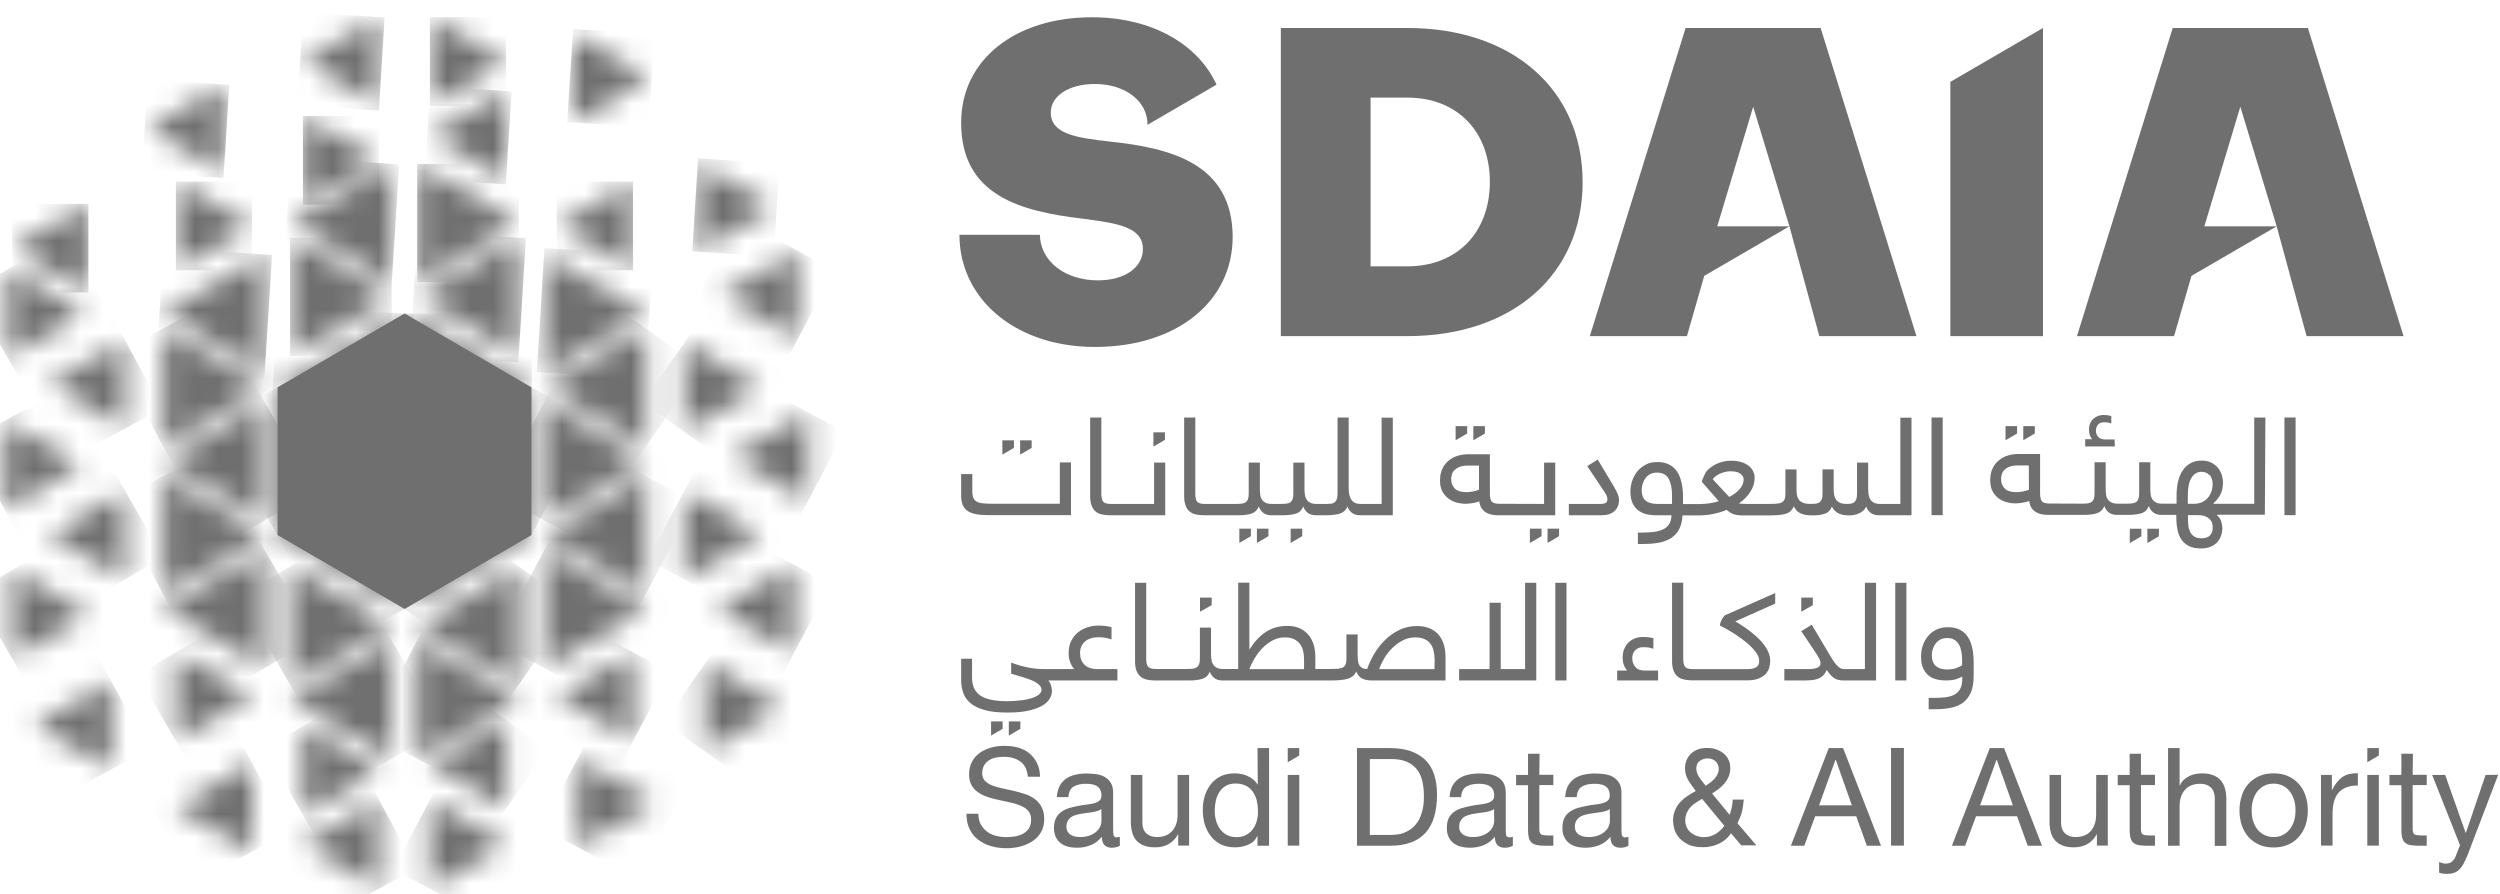 <svg width="109" height="39" viewBox="0 0 109 39" fill="none" xmlns="http://www.w3.org/2000/svg">
<path d="M17.64 13.668L12.102 16.888V23.329L17.64 26.55L23.172 23.329V16.888L17.64 13.668Z" fill="#6f6f6f"/>
<mask id="mask0_11_3417" style="mask-type:luminance" maskUnits="userSpaceOnUse" x="31" y="10" width="4" height="5">
<path d="M34.773 10.932V14.797L31.449 12.867L34.773 10.932Z" fill="white"/>
</mask>
<g mask="url(#mask0_11_3417)">
<path d="M32.182 9.549L36.364 11.784L34.042 16.186L29.859 13.944L32.182 9.549Z" fill="#6f6f6f"/>
</g>
<mask id="mask1_11_3417" style="mask-type:luminance" maskUnits="userSpaceOnUse" x="31" y="24" width="4" height="5">
<path d="M34.609 24.62V28.486L31.285 26.55L34.609 24.62Z" fill="white"/>
</mask>
<g mask="url(#mask1_11_3417)">
<path d="M32.018 23.232L36.2 25.474L33.878 29.869L29.695 27.634L32.018 23.232Z" fill="#6f6f6f"/>
</g>
<mask id="mask2_11_3417" style="mask-type:luminance" maskUnits="userSpaceOnUse" x="29" y="21" width="5" height="5">
<path d="M33.15 23.33L29.832 25.266V21.4L33.15 23.33Z" fill="white"/>
</mask>
<g mask="url(#mask2_11_3417)">
<path d="M30.565 20.012L34.747 22.253L32.419 26.648L28.242 24.413L30.565 20.012Z" fill="#6f6f6f"/>
</g>
<mask id="mask3_11_3417" style="mask-type:luminance" maskUnits="userSpaceOnUse" x="31" y="17" width="5" height="5">
<path d="M35.226 17.977V21.843L31.902 19.907L35.226 17.977Z" fill="white"/>
</mask>
<g mask="url(#mask3_11_3417)">
<path d="M32.641 16.59L36.818 18.831L34.495 23.232L30.312 20.991L32.641 16.59Z" fill="#6f6f6f"/>
</g>
<mask id="mask4_11_3417" style="mask-type:luminance" maskUnits="userSpaceOnUse" x="24" y="28" width="4" height="5">
<path d="M27.6 28.44V32.306L24.281 30.376L27.6 28.44Z" fill="white"/>
</mask>
<g mask="url(#mask4_11_3417)">
<path d="M25.018 27.052L29.195 29.293L26.872 33.694L22.695 31.453L25.018 27.052Z" fill="#6f6f6f"/>
</g>
<mask id="mask5_11_3417" style="mask-type:luminance" maskUnits="userSpaceOnUse" x="23" y="20" width="6" height="6">
<path d="M28.153 25.903L23.719 23.328L28.153 20.753V25.903Z" fill="white"/>
</mask>
<g mask="url(#mask5_11_3417)">
<path d="M24.701 18.904L30.279 21.889L27.178 27.759L21.605 24.769L24.701 18.904Z" fill="#6f6f6f"/>
</g>
<mask id="mask6_11_3417" style="mask-type:luminance" maskUnits="userSpaceOnUse" x="23" y="23" width="6" height="7">
<path d="M28.167 26.552L23.738 29.127V23.977L28.167 26.552Z" fill="white"/>
</mask>
<g mask="url(#mask6_11_3417)">
<path d="M24.709 22.127L30.287 25.111L27.186 30.982L21.613 27.992L24.709 22.127Z" fill="#6f6f6f"/>
</g>
<mask id="mask7_11_3417" style="mask-type:luminance" maskUnits="userSpaceOnUse" x="23" y="17" width="6" height="6">
<path d="M28.153 20.114L23.719 22.684V17.533L28.153 20.114Z" fill="white"/>
</mask>
<g mask="url(#mask7_11_3417)">
<path d="M24.701 15.685L30.279 18.669L27.178 24.534L21.605 21.549L24.701 15.685Z" fill="#6f6f6f"/>
</g>
<mask id="mask8_11_3417" style="mask-type:luminance" maskUnits="userSpaceOnUse" x="25" y="33" width="4" height="4">
<path d="M28.508 35.003L25.184 36.939V33.073L28.508 35.003Z" fill="white"/>
</mask>
<g mask="url(#mask8_11_3417)">
<path d="M25.917 31.685L30.099 33.926L27.776 38.321L23.594 36.086L25.917 31.685Z" fill="#6f6f6f"/>
</g>
<mask id="mask9_11_3417" style="mask-type:luminance" maskUnits="userSpaceOnUse" x="17" y="16" width="7" height="8">
<path d="M23.177 23.331L17.645 20.116L23.177 16.89V23.331Z" fill="white"/>
</mask>
<g mask="url(#mask9_11_3417)">
<path d="M18.862 14.579L25.83 18.312L21.957 25.646L14.988 21.913L18.862 14.579Z" fill="#6f6f6f"/>
</g>
<mask id="mask10_11_3417" style="mask-type:luminance" maskUnits="userSpaceOnUse" x="18" y="27" width="5" height="7">
<path d="M22.616 30.504L18.188 33.079V27.929L22.616 30.504Z" fill="white"/>
</mask>
<g mask="url(#mask10_11_3417)">
<path d="M19.162 26.079L24.74 29.063L21.639 34.928L16.066 31.944L19.162 26.079Z" fill="#6f6f6f"/>
</g>
<mask id="mask11_11_3417" style="mask-type:luminance" maskUnits="userSpaceOnUse" x="18" y="34" width="5" height="5">
<path d="M18.742 38.748L22.066 36.812L18.742 34.882V38.748Z" fill="white"/>
</mask>
<g mask="url(#mask11_11_3417)">
<path d="M19.475 33.493L23.657 35.734L21.335 40.136L17.152 37.895L19.475 33.493Z" fill="#6f6f6f"/>
</g>
<mask id="mask12_11_3417" style="mask-type:luminance" maskUnits="userSpaceOnUse" x="30" y="28" width="5" height="5">
<path d="M34.078 30.84L30.754 32.77V28.904L34.078 30.84Z" fill="white"/>
</mask>
<g mask="url(#mask12_11_3417)">
<path d="M31.858 27.332L35.885 30.189L32.973 34.349L28.945 31.491L31.858 27.332Z" fill="#6f6f6f"/>
</g>
<mask id="mask13_11_3417" style="mask-type:luminance" maskUnits="userSpaceOnUse" x="29" y="14" width="5" height="5">
<path d="M33.15 16.887L29.832 18.823V14.957L33.15 16.887Z" fill="white"/>
</mask>
<g mask="url(#mask13_11_3417)">
<path d="M30.93 13.384L34.958 16.241L32.051 20.395L28.023 17.538L30.93 13.384Z" fill="#6f6f6f"/>
</g>
<mask id="mask14_11_3417" style="mask-type:luminance" maskUnits="userSpaceOnUse" x="23" y="14" width="6" height="6">
<path d="M28.153 14.313V19.47L23.719 16.889L28.153 14.313Z" fill="white"/>
</mask>
<g mask="url(#mask14_11_3417)">
<path d="M25.19 12.217L30.562 16.025L26.683 21.567L21.316 17.759L25.19 12.217Z" fill="#6f6f6f"/>
</g>
<mask id="mask15_11_3417" style="mask-type:luminance" maskUnits="userSpaceOnUse" x="18" y="31" width="5" height="5">
<path d="M22.066 31.382V35.248L18.742 33.312L22.066 31.382Z" fill="white"/>
</mask>
<g mask="url(#mask15_11_3417)">
<path d="M19.846 29.81L23.874 32.667L20.967 36.821L16.934 33.963L19.846 29.81Z" fill="#6f6f6f"/>
</g>
<mask id="mask16_11_3417" style="mask-type:luminance" maskUnits="userSpaceOnUse" x="18" y="24" width="5" height="6">
<path d="M22.616 29.855L18.188 27.28L22.616 24.705V29.855Z" fill="white"/>
</mask>
<g mask="url(#mask16_11_3417)">
<path d="M19.652 22.602L25.025 26.411L21.146 31.959L15.773 28.145L19.652 22.602Z" fill="#6f6f6f"/>
</g>
<mask id="mask17_11_3417" style="mask-type:luminance" maskUnits="userSpaceOnUse" x="17" y="20" width="7" height="7">
<path d="M17.645 20.116L23.177 23.331L17.645 26.551V20.116Z" fill="white"/>
</mask>
<g mask="url(#mask17_11_3417)">
<path d="M19.481 17.489L26.192 22.248L21.34 29.178L14.629 24.42L19.481 17.489Z" fill="#6f6f6f"/>
</g>
<mask id="mask18_11_3417" style="mask-type:luminance" maskUnits="userSpaceOnUse" x="30" y="7" width="4" height="4">
<path d="M33.75 9.041L30.426 10.977V7.111L33.75 9.041Z" fill="white"/>
</mask>
<g mask="url(#mask18_11_3417)">
<path d="M30.184 10.959L30.435 6.903L33.988 7.128L33.736 11.184L30.184 10.959Z" fill="#6f6f6f"/>
</g>
<mask id="mask19_11_3417" style="mask-type:luminance" maskUnits="userSpaceOnUse" x="24" y="1" width="5" height="5">
<path d="M28.293 3.408L24.969 5.338L24.974 1.479L28.293 3.408Z" fill="white"/>
</mask>
<g mask="url(#mask19_11_3417)">
<path d="M24.73 5.327L24.988 1.266L28.535 1.49L28.283 5.552L24.73 5.327Z" fill="#6f6f6f"/>
</g>
<mask id="mask20_11_3417" style="mask-type:luminance" maskUnits="userSpaceOnUse" x="23" y="11" width="6" height="6">
<path d="M28.153 13.669L23.719 16.244V11.094L28.153 13.669Z" fill="white"/>
</mask>
<g mask="url(#mask20_11_3417)">
<path d="M23.406 16.226L23.738 10.816L28.475 11.116L28.138 16.526L23.406 16.226Z" fill="#6f6f6f"/>
</g>
<mask id="mask21_11_3417" style="mask-type:luminance" maskUnits="userSpaceOnUse" x="18" y="3" width="5" height="5">
<path d="M22.066 7.831L18.742 5.902L22.066 3.966V7.831Z" fill="white"/>
</mask>
<g mask="url(#mask21_11_3417)">
<path d="M18.508 7.819L18.754 3.758L22.307 3.982L22.055 8.038L18.508 7.819Z" fill="#6f6f6f"/>
</g>
<mask id="mask22_11_3417" style="mask-type:luminance" maskUnits="userSpaceOnUse" x="18" y="10" width="5" height="6">
<path d="M22.616 10.369V15.52L18.188 12.944L22.616 10.369Z" fill="white"/>
</mask>
<g mask="url(#mask22_11_3417)">
<path d="M17.867 15.496L18.199 10.092L22.931 10.386L22.599 15.795L17.867 15.496Z" fill="#6f6f6f"/>
</g>
<mask id="mask23_11_3417" style="mask-type:luminance" maskUnits="userSpaceOnUse" x="12" y="13" width="6" height="8">
<path d="M17.632 13.67V20.117L12.094 16.89L17.632 13.67Z" fill="white"/>
</mask>
<g mask="url(#mask23_11_3417)">
<path d="M11.695 20.088L12.113 13.324L18.029 13.699L17.611 20.462L11.695 20.088Z" fill="#6f6f6f"/>
</g>
<mask id="mask24_11_3417" style="mask-type:luminance" maskUnits="userSpaceOnUse" x="12" y="7" width="6" height="6">
<path d="M17.082 12.296L12.648 9.721L17.082 7.146V12.296Z" fill="white"/>
</mask>
<g mask="url(#mask24_11_3417)">
<path d="M12.336 12.274L12.668 6.864L17.405 7.164L17.067 12.573L12.336 12.274Z" fill="#6f6f6f"/>
</g>
<mask id="mask25_11_3417" style="mask-type:luminance" maskUnits="userSpaceOnUse" x="13" y="0" width="4" height="5">
<path d="M16.531 0.746L13.207 2.682L16.531 4.612V0.746Z" fill="white"/>
</mask>
<g mask="url(#mask25_11_3417)">
<path d="M12.965 4.594L13.217 0.538L16.77 0.763L16.518 4.819L12.965 4.594Z" fill="#6f6f6f"/>
</g>
<mask id="mask26_11_3417" style="mask-type:luminance" maskUnits="userSpaceOnUse" x="7" y="11" width="5" height="6">
<path d="M11.547 16.244L7.113 13.669L11.547 11.094V16.244Z" fill="white"/>
</mask>
<g mask="url(#mask26_11_3417)">
<path d="M6.793 16.226L7.131 10.816L11.862 11.116L11.524 16.526L6.793 16.226Z" fill="#6f6f6f"/>
</g>
<mask id="mask27_11_3417" style="mask-type:luminance" maskUnits="userSpaceOnUse" x="6" y="3" width="4" height="5">
<path d="M9.754 3.685V7.55L6.43 5.62L9.754 3.685Z" fill="white"/>
</mask>
<g mask="url(#mask27_11_3417)">
<path d="M6.191 7.538L6.443 3.477L9.996 3.701L9.744 7.763L6.191 7.538Z" fill="#6f6f6f"/>
</g>
<mask id="mask28_11_3417" style="mask-type:luminance" maskUnits="userSpaceOnUse" x="24" y="7" width="4" height="5">
<path d="M27.601 11.784L24.277 9.848L27.601 7.918V11.784Z" fill="white"/>
</mask>
<g mask="url(#mask28_11_3417)">
<path d="M27.601 7.918H24.277V11.784H27.601V7.918Z" fill="#6f6f6f"/>
</g>
<mask id="mask29_11_3417" style="mask-type:luminance" maskUnits="userSpaceOnUse" x="18" y="0" width="5" height="5">
<path d="M18.742 0.746V4.612L22.066 2.682L18.742 0.746Z" fill="white"/>
</mask>
<g mask="url(#mask29_11_3417)">
<path d="M22.066 0.746H18.742V4.612H22.066V0.746Z" fill="#6f6f6f"/>
</g>
<mask id="mask30_11_3417" style="mask-type:luminance" maskUnits="userSpaceOnUse" x="18" y="7" width="5" height="6">
<path d="M22.616 9.721L18.188 12.296V7.146L22.616 9.721Z" fill="white"/>
</mask>
<g mask="url(#mask30_11_3417)">
<path d="M22.616 7.146H18.188V12.296H22.616V7.146Z" fill="#6f6f6f"/>
</g>
<mask id="mask31_11_3417" style="mask-type:luminance" maskUnits="userSpaceOnUse" x="17" y="13" width="7" height="8">
<path d="M23.177 16.89L17.645 20.117V13.67L23.177 16.89Z" fill="white"/>
</mask>
<g mask="url(#mask31_11_3417)">
<path d="M23.183 13.67H17.645V20.111H23.183V13.67Z" fill="#6f6f6f"/>
</g>
<mask id="mask32_11_3417" style="mask-type:luminance" maskUnits="userSpaceOnUse" x="13" y="5" width="4" height="4">
<path d="M16.531 6.99L13.207 8.92V5.061L16.531 6.99Z" fill="white"/>
</mask>
<g mask="url(#mask32_11_3417)">
<path d="M16.531 5.061H13.207V8.926H16.531V5.061Z" fill="#6f6f6f"/>
</g>
<mask id="mask33_11_3417" style="mask-type:luminance" maskUnits="userSpaceOnUse" x="12" y="10" width="6" height="6">
<path d="M17.082 12.943L12.648 15.519V10.368L17.082 12.943Z" fill="white"/>
</mask>
<g mask="url(#mask33_11_3417)">
<path d="M17.077 10.368H12.648V15.519H17.077V10.368Z" fill="#6f6f6f"/>
</g>
<mask id="mask34_11_3417" style="mask-type:luminance" maskUnits="userSpaceOnUse" x="7" y="7" width="4" height="5">
<path d="M10.992 9.848L7.668 11.778V7.918L10.992 9.848Z" fill="white"/>
</mask>
<g mask="url(#mask34_11_3417)">
<path d="M10.992 7.918H7.668V11.784H10.992V7.918Z" fill="#6f6f6f"/>
</g>
<mask id="mask35_11_3417" style="mask-type:luminance" maskUnits="userSpaceOnUse" x="0" y="8" width="4" height="5">
<path d="M0.531 10.818L3.855 12.748V8.888L0.531 10.818Z" fill="white"/>
</mask>
<g mask="url(#mask35_11_3417)">
<path d="M3.855 8.888H0.531V12.753H3.855V8.888Z" fill="#6f6f6f"/>
</g>
<mask id="mask36_11_3417" style="mask-type:luminance" maskUnits="userSpaceOnUse" x="13" y="34" width="4" height="5">
<path d="M13.207 36.81L16.531 38.746V34.88L13.207 36.81Z" fill="white"/>
</mask>
<g mask="url(#mask36_11_3417)">
<path d="M18.137 37.864L13.961 40.146L11.598 35.756L15.774 33.475L18.137 37.864Z" fill="#6f6f6f"/>
</g>
<mask id="mask37_11_3417" style="mask-type:luminance" maskUnits="userSpaceOnUse" x="12" y="20" width="6" height="7">
<path d="M17.632 20.116V26.551L12.094 23.331L17.632 20.116Z" fill="white"/>
</mask>
<g mask="url(#mask37_11_3417)">
<path d="M20.309 25.094L13.346 28.89L9.41 21.574L16.373 17.777L20.309 25.094Z" fill="#6f6f6f"/>
</g>
<mask id="mask38_11_3417" style="mask-type:luminance" maskUnits="userSpaceOnUse" x="7" y="33" width="4" height="5">
<path d="M10.992 33.267V37.132L7.668 35.202L10.992 33.267Z" fill="white"/>
</mask>
<g mask="url(#mask38_11_3417)">
<path d="M12.598 36.256L8.421 38.532L6.059 34.148L10.235 31.866L12.598 36.256Z" fill="#6f6f6f"/>
</g>
<mask id="mask39_11_3417" style="mask-type:luminance" maskUnits="userSpaceOnUse" x="7" y="20" width="5" height="6">
<path d="M11.542 23.328L7.113 25.903V20.753L11.542 23.328Z" fill="white"/>
</mask>
<g mask="url(#mask39_11_3417)">
<path d="M13.688 24.734L8.121 27.776L4.969 21.923L10.541 18.887L13.688 24.734Z" fill="#6f6f6f"/>
</g>
<mask id="mask40_11_3417" style="mask-type:luminance" maskUnits="userSpaceOnUse" x="7" y="14" width="5" height="6">
<path d="M11.542 16.889L7.113 19.47V14.313L11.542 16.889Z" fill="white"/>
</mask>
<g mask="url(#mask40_11_3417)">
<path d="M13.686 18.295L8.119 21.337L4.973 15.483L10.54 12.447L13.686 18.295Z" fill="#6f6f6f"/>
</g>
<mask id="mask41_11_3417" style="mask-type:luminance" maskUnits="userSpaceOnUse" x="1" y="29" width="4" height="5">
<path d="M4.848 29.684V33.544L1.523 31.613L4.848 29.684Z" fill="white"/>
</mask>
<g mask="url(#mask41_11_3417)">
<path d="M6.454 32.667L2.277 34.949L-0.086 30.559L4.091 28.283L6.454 32.667Z" fill="#6f6f6f"/>
</g>
<mask id="mask42_11_3417" style="mask-type:luminance" maskUnits="userSpaceOnUse" x="2" y="14" width="4" height="5">
<path d="M5.451 14.825V18.691L2.133 16.755L5.451 14.825Z" fill="white"/>
</mask>
<g mask="url(#mask42_11_3417)">
<path d="M7.053 17.81L2.877 20.091L0.52 15.701L4.696 13.42L7.053 17.81Z" fill="#6f6f6f"/>
</g>
<mask id="mask43_11_3417" style="mask-type:luminance" maskUnits="userSpaceOnUse" x="0" y="18" width="4" height="5">
<path d="M0.199 22.211L3.523 20.276L0.199 18.346V22.211Z" fill="white"/>
</mask>
<g mask="url(#mask43_11_3417)">
<path d="M5.129 21.329L0.953 23.611L-1.41 19.221L2.766 16.945L5.129 21.329Z" fill="#6f6f6f"/>
</g>
<mask id="mask44_11_3417" style="mask-type:luminance" maskUnits="userSpaceOnUse" x="12" y="27" width="6" height="7">
<path d="M17.082 33.077L12.648 30.502L17.082 27.921V33.077Z" fill="white"/>
</mask>
<g mask="url(#mask44_11_3417)">
<path d="M19.305 31.775L13.773 35.013L10.426 29.229L15.964 25.985L19.305 31.775Z" fill="#6f6f6f"/>
</g>
<mask id="mask45_11_3417" style="mask-type:luminance" maskUnits="userSpaceOnUse" x="12" y="16" width="6" height="8">
<path d="M17.632 20.116L12.094 23.331V16.89L17.632 20.116Z" fill="white"/>
</mask>
<g mask="url(#mask45_11_3417)">
<path d="M20.416 21.7L13.493 25.756L9.316 18.52L16.233 14.464L20.416 21.7Z" fill="#6f6f6f"/>
</g>
<mask id="mask46_11_3417" style="mask-type:luminance" maskUnits="userSpaceOnUse" x="13" y="31" width="4" height="5">
<path d="M16.531 33.596L13.207 35.526V31.66L16.531 33.596Z" fill="white"/>
</mask>
<g mask="url(#mask46_11_3417)">
<path d="M18.201 34.546L14.047 36.983L11.535 32.639L15.689 30.208L18.201 34.546Z" fill="#6f6f6f"/>
</g>
<mask id="mask47_11_3417" style="mask-type:luminance" maskUnits="userSpaceOnUse" x="12" y="24" width="6" height="6">
<path d="M17.082 27.28L12.648 29.855V24.705L17.082 27.28Z" fill="white"/>
</mask>
<g mask="url(#mask47_11_3417)">
<path d="M19.305 28.553L13.773 31.797L10.426 26.007L15.958 22.764L19.305 28.553Z" fill="#6f6f6f"/>
</g>
<mask id="mask48_11_3417" style="mask-type:luminance" maskUnits="userSpaceOnUse" x="7" y="28" width="4" height="5">
<path d="M10.992 30.376L7.668 32.306V28.44L10.992 30.376Z" fill="white"/>
</mask>
<g mask="url(#mask48_11_3417)">
<path d="M12.656 31.326L8.508 33.758L5.996 29.419L10.15 26.988L12.656 31.326Z" fill="#6f6f6f"/>
</g>
<mask id="mask49_11_3417" style="mask-type:luminance" maskUnits="userSpaceOnUse" x="7" y="23" width="5" height="7">
<path d="M11.542 23.977V29.127L7.113 26.552L11.542 23.977Z" fill="white"/>
</mask>
<g mask="url(#mask49_11_3417)">
<path d="M13.764 27.825L8.232 31.069L4.891 25.279L10.417 22.041L13.764 27.825Z" fill="#6f6f6f"/>
</g>
<mask id="mask50_11_3417" style="mask-type:luminance" maskUnits="userSpaceOnUse" x="7" y="17" width="5" height="6">
<path d="M11.542 17.533V22.684L7.113 20.114L11.542 17.533Z" fill="white"/>
</mask>
<g mask="url(#mask50_11_3417)">
<path d="M13.764 21.382L8.232 24.625L4.891 18.835L10.417 15.592L13.764 21.382Z" fill="#6f6f6f"/>
</g>
<mask id="mask51_11_3417" style="mask-type:luminance" maskUnits="userSpaceOnUse" x="2" y="21" width="4" height="5">
<path d="M5.451 25.266L2.133 23.33L5.451 21.4V25.266Z" fill="white"/>
</mask>
<g mask="url(#mask51_11_3417)">
<path d="M7.117 24.286L2.963 26.717L0.457 22.379L4.611 19.942L7.117 24.286Z" fill="#6f6f6f"/>
</g>
<mask id="mask52_11_3417" style="mask-type:luminance" maskUnits="userSpaceOnUse" x="0" y="11" width="4" height="5">
<path d="M0.338 15.604L3.656 13.668L0.332 11.738L0.338 15.604Z" fill="white"/>
</mask>
<g mask="url(#mask52_11_3417)">
<path d="M5.328 14.624L1.174 17.055L-1.332 12.717L2.816 10.28L5.328 14.624Z" fill="#6f6f6f"/>
</g>
<mask id="mask53_11_3417" style="mask-type:luminance" maskUnits="userSpaceOnUse" x="0" y="24" width="4" height="5">
<path d="M0.531 28.716L3.855 26.786L0.531 24.851V28.716Z" fill="white"/>
</mask>
<g mask="url(#mask53_11_3417)">
<path d="M5.529 27.742L1.375 30.173L-1.137 25.83L3.017 23.398L5.529 27.742Z" fill="#6f6f6f"/>
</g>
<path d="M45.112 34.834C44.986 34.742 44.843 34.667 44.677 34.616C44.517 34.564 44.351 34.518 44.179 34.477C44.008 34.437 43.842 34.402 43.681 34.368C43.521 34.333 43.373 34.293 43.247 34.241C43.121 34.189 43.018 34.12 42.938 34.039C42.863 33.959 42.823 33.849 42.823 33.723C42.823 33.584 42.852 33.469 42.903 33.377C42.955 33.285 43.029 33.21 43.115 33.152C43.207 33.095 43.304 33.054 43.418 33.031C43.533 33.008 43.647 32.997 43.767 32.997C44.059 32.997 44.299 33.066 44.488 33.204C44.677 33.342 44.786 33.561 44.814 33.867H45.346C45.341 33.63 45.295 33.429 45.209 33.262C45.123 33.095 45.014 32.951 44.877 32.841C44.74 32.732 44.58 32.651 44.391 32.593C44.202 32.542 44.002 32.519 43.785 32.519C43.59 32.519 43.401 32.542 43.218 32.593C43.035 32.645 42.869 32.72 42.726 32.818C42.583 32.922 42.463 33.049 42.383 33.204C42.297 33.36 42.251 33.55 42.251 33.763C42.251 33.959 42.291 34.12 42.366 34.247C42.44 34.374 42.543 34.477 42.675 34.564C42.8 34.65 42.949 34.714 43.109 34.765C43.27 34.817 43.435 34.858 43.607 34.892C43.779 34.927 43.945 34.967 44.105 35.002C44.265 35.036 44.408 35.088 44.54 35.146C44.666 35.203 44.769 35.278 44.843 35.37C44.917 35.462 44.957 35.583 44.957 35.727C44.957 35.883 44.923 36.01 44.866 36.108C44.803 36.206 44.717 36.286 44.614 36.344C44.511 36.401 44.397 36.442 44.271 36.465C44.145 36.488 44.013 36.499 43.887 36.499C43.727 36.499 43.573 36.482 43.424 36.442C43.275 36.401 43.144 36.344 43.035 36.258C42.92 36.171 42.835 36.067 42.76 35.941C42.692 35.814 42.657 35.658 42.657 35.48H42.137C42.137 35.739 42.182 35.964 42.274 36.148C42.366 36.338 42.491 36.494 42.652 36.615C42.812 36.736 42.995 36.828 43.207 36.891C43.418 36.949 43.641 36.983 43.876 36.983C44.071 36.983 44.265 36.96 44.46 36.914C44.654 36.868 44.831 36.793 44.992 36.69C45.152 36.592 45.278 36.459 45.381 36.298C45.478 36.136 45.529 35.941 45.529 35.716C45.529 35.508 45.489 35.336 45.415 35.192C45.341 35.042 45.238 34.927 45.112 34.834Z" fill="#6f6f6f"/>
<path d="M48.551 36.414C48.539 36.356 48.533 36.27 48.533 36.149V34.565C48.533 34.386 48.499 34.242 48.431 34.133C48.362 34.023 48.276 33.937 48.162 33.873C48.053 33.81 47.927 33.77 47.79 33.752C47.652 33.735 47.515 33.724 47.378 33.724C47.206 33.724 47.046 33.741 46.891 33.776C46.737 33.81 46.6 33.868 46.485 33.948C46.365 34.029 46.273 34.138 46.199 34.271C46.13 34.403 46.09 34.565 46.079 34.755H46.583C46.594 34.53 46.674 34.375 46.811 34.294C46.954 34.213 47.132 34.173 47.343 34.173C47.423 34.173 47.504 34.179 47.584 34.19C47.664 34.202 47.738 34.225 47.801 34.259C47.864 34.294 47.921 34.346 47.961 34.415C48.001 34.484 48.024 34.571 48.024 34.686C48.024 34.784 47.996 34.853 47.938 34.905C47.881 34.956 47.807 34.991 47.715 35.02C47.618 35.043 47.509 35.066 47.389 35.078C47.269 35.089 47.132 35.112 46.994 35.141C46.863 35.164 46.737 35.199 46.611 35.233C46.485 35.273 46.377 35.325 46.279 35.394C46.182 35.464 46.102 35.55 46.045 35.665C45.987 35.775 45.953 35.919 45.953 36.097C45.953 36.253 45.982 36.385 46.033 36.495C46.085 36.604 46.159 36.696 46.251 36.766C46.342 36.835 46.451 36.886 46.571 36.915C46.697 36.95 46.828 36.961 46.966 36.961C47.178 36.961 47.378 36.921 47.561 36.846C47.744 36.771 47.904 36.65 48.041 36.483C48.041 36.65 48.081 36.771 48.156 36.846C48.23 36.921 48.333 36.961 48.465 36.961C48.614 36.961 48.734 36.932 48.825 36.875V36.483C48.768 36.501 48.717 36.512 48.671 36.512C48.608 36.501 48.562 36.472 48.551 36.414ZM48.024 35.798C48.024 35.867 48.007 35.947 47.973 36.028C47.938 36.109 47.881 36.184 47.807 36.253C47.733 36.322 47.635 36.38 47.515 36.426C47.395 36.472 47.252 36.495 47.092 36.495C47.012 36.495 46.937 36.489 46.868 36.472C46.8 36.454 46.737 36.431 46.68 36.397C46.628 36.362 46.583 36.316 46.548 36.258C46.514 36.201 46.497 36.132 46.497 36.045C46.497 35.947 46.514 35.873 46.548 35.803C46.583 35.734 46.623 35.688 46.68 35.642C46.737 35.602 46.8 35.567 46.874 35.544C46.949 35.521 47.029 35.498 47.109 35.486C47.195 35.469 47.275 35.458 47.366 35.446C47.458 35.435 47.538 35.423 47.618 35.412C47.698 35.4 47.773 35.383 47.841 35.36C47.91 35.337 47.973 35.314 48.019 35.273L48.024 35.798Z" fill="#6f6f6f"/>
<path d="M51.342 35.533C51.342 35.671 51.324 35.803 51.284 35.919C51.244 36.034 51.193 36.138 51.113 36.224C51.038 36.31 50.947 36.38 50.832 36.426C50.718 36.472 50.586 36.495 50.432 36.495C50.237 36.495 50.089 36.437 49.974 36.328C49.86 36.218 49.808 36.063 49.808 35.873V33.787H49.305V35.815C49.305 35.982 49.322 36.132 49.356 36.27C49.391 36.408 49.448 36.524 49.533 36.627C49.619 36.725 49.722 36.806 49.86 36.858C49.991 36.915 50.163 36.944 50.363 36.944C50.586 36.944 50.781 36.898 50.947 36.806C51.113 36.714 51.25 36.575 51.359 36.38H51.37V36.869H51.845V33.787H51.342V35.533Z" fill="#6f6f6f"/>
<path d="M54.839 34.202H54.827C54.77 34.109 54.707 34.034 54.621 33.971C54.541 33.908 54.455 33.862 54.364 33.821C54.272 33.781 54.181 33.758 54.089 33.741C53.998 33.723 53.912 33.718 53.837 33.718C53.603 33.718 53.403 33.758 53.225 33.844C53.048 33.931 52.905 34.046 52.79 34.196C52.676 34.346 52.584 34.513 52.527 34.703C52.47 34.899 52.441 35.1 52.441 35.319C52.441 35.538 52.47 35.745 52.527 35.941C52.59 36.137 52.676 36.31 52.79 36.454C52.905 36.604 53.054 36.725 53.225 36.811C53.403 36.898 53.609 36.944 53.843 36.944C54.055 36.944 54.249 36.903 54.427 36.828C54.604 36.754 54.736 36.627 54.816 36.454H54.827V36.875H55.331V32.617H54.827L54.839 34.202ZM54.804 35.757C54.77 35.895 54.718 36.022 54.638 36.131C54.564 36.241 54.467 36.327 54.347 36.396C54.227 36.466 54.083 36.5 53.912 36.5C53.752 36.5 53.609 36.466 53.488 36.402C53.368 36.339 53.271 36.252 53.191 36.143C53.117 36.033 53.054 35.913 53.019 35.774C52.979 35.636 52.962 35.498 52.962 35.354C52.962 35.204 52.979 35.054 53.008 34.916C53.042 34.772 53.094 34.645 53.162 34.536C53.231 34.426 53.328 34.334 53.443 34.265C53.557 34.196 53.706 34.161 53.877 34.161C54.049 34.161 54.198 34.196 54.324 34.259C54.444 34.322 54.547 34.409 54.621 34.518C54.696 34.628 54.753 34.749 54.793 34.893C54.827 35.037 54.844 35.181 54.844 35.331C54.856 35.48 54.839 35.619 54.804 35.757Z" fill="#6f6f6f"/>
<path d="M56.648 33.787H56.145V36.869H56.648V33.787Z" fill="#6f6f6f"/>
<path d="M60.617 32.617H59.164V36.875H60.617C60.966 36.875 61.275 36.823 61.533 36.725C61.79 36.627 62.002 36.483 62.168 36.293C62.334 36.103 62.454 35.872 62.534 35.596C62.614 35.319 62.654 35.002 62.654 34.645C62.654 33.959 62.477 33.453 62.128 33.118C61.767 32.784 61.264 32.617 60.617 32.617ZM62.002 35.394C61.95 35.578 61.882 35.734 61.796 35.855C61.71 35.976 61.618 36.074 61.516 36.149C61.413 36.218 61.304 36.276 61.201 36.316C61.092 36.356 60.995 36.379 60.898 36.385C60.8 36.391 60.726 36.402 60.663 36.402H59.725V33.095H60.675C60.938 33.095 61.155 33.136 61.332 33.211C61.51 33.285 61.653 33.395 61.767 33.533C61.882 33.672 61.962 33.844 62.008 34.04C62.059 34.242 62.082 34.467 62.082 34.726C62.088 34.985 62.053 35.21 62.002 35.394Z" fill="#6f6f6f"/>
<path d="M65.668 36.414C65.657 36.356 65.651 36.27 65.651 36.149V34.565C65.651 34.386 65.617 34.242 65.554 34.133C65.485 34.023 65.399 33.937 65.285 33.873C65.176 33.81 65.05 33.77 64.913 33.752C64.775 33.735 64.638 33.724 64.501 33.724C64.329 33.724 64.169 33.741 64.015 33.776C63.86 33.81 63.723 33.868 63.608 33.948C63.488 34.029 63.397 34.138 63.322 34.271C63.254 34.403 63.214 34.565 63.202 34.755H63.706C63.717 34.53 63.797 34.375 63.934 34.294C64.078 34.213 64.255 34.173 64.467 34.173C64.547 34.173 64.627 34.179 64.707 34.19C64.787 34.202 64.861 34.225 64.924 34.259C64.987 34.294 65.044 34.346 65.085 34.415C65.124 34.484 65.147 34.571 65.147 34.686C65.147 34.784 65.119 34.853 65.062 34.905C65.004 34.956 64.93 34.991 64.838 35.02C64.741 35.043 64.632 35.066 64.512 35.078C64.392 35.089 64.255 35.112 64.118 35.141C63.986 35.164 63.86 35.199 63.734 35.233C63.608 35.273 63.5 35.325 63.402 35.394C63.305 35.464 63.225 35.55 63.168 35.665C63.111 35.78 63.082 35.919 63.082 36.097C63.082 36.253 63.105 36.385 63.162 36.495C63.214 36.604 63.288 36.696 63.38 36.766C63.471 36.835 63.58 36.886 63.706 36.915C63.831 36.95 63.963 36.961 64.1 36.961C64.312 36.961 64.512 36.921 64.695 36.846C64.879 36.771 65.039 36.65 65.176 36.483C65.176 36.65 65.216 36.771 65.29 36.846C65.365 36.921 65.468 36.961 65.599 36.961C65.748 36.961 65.868 36.932 65.96 36.875V36.483C65.903 36.501 65.851 36.512 65.805 36.512C65.731 36.501 65.685 36.472 65.668 36.414ZM65.147 35.798C65.147 35.867 65.13 35.947 65.096 36.028C65.062 36.109 65.004 36.184 64.93 36.253C64.856 36.322 64.758 36.38 64.638 36.426C64.518 36.472 64.375 36.495 64.215 36.495C64.135 36.495 64.06 36.489 63.992 36.472C63.923 36.454 63.86 36.431 63.803 36.397C63.751 36.362 63.706 36.316 63.671 36.258C63.637 36.201 63.62 36.132 63.62 36.045C63.62 35.947 63.637 35.873 63.671 35.803C63.706 35.74 63.746 35.688 63.803 35.642C63.86 35.602 63.923 35.567 63.997 35.544C64.072 35.521 64.152 35.498 64.232 35.486C64.318 35.469 64.404 35.458 64.49 35.446C64.581 35.435 64.661 35.423 64.741 35.412C64.821 35.4 64.896 35.383 64.964 35.36C65.033 35.337 65.096 35.314 65.142 35.273L65.147 35.798Z" fill="#6f6f6f"/>
<path d="M67.126 32.864H66.622V33.786H66.102V34.235H66.622V36.2C66.622 36.344 66.639 36.459 66.662 36.546C66.691 36.632 66.731 36.701 66.788 36.747C66.845 36.793 66.92 36.828 67.011 36.845C67.103 36.862 67.217 36.874 67.343 36.874H67.726V36.425H67.498C67.418 36.425 67.355 36.419 67.303 36.413C67.251 36.407 67.217 36.396 67.189 36.373C67.16 36.35 67.143 36.327 67.131 36.286C67.12 36.246 67.114 36.2 67.114 36.142V34.23H67.726V33.78H67.114L67.126 32.864Z" fill="#6f6f6f"/>
<path d="M70.713 36.414C70.701 36.356 70.696 36.27 70.696 36.149V34.565C70.696 34.386 70.661 34.242 70.593 34.133C70.524 34.023 70.438 33.937 70.324 33.873C70.215 33.81 70.089 33.77 69.952 33.752C69.815 33.735 69.677 33.724 69.54 33.724C69.368 33.724 69.208 33.741 69.054 33.776C68.899 33.81 68.762 33.868 68.647 33.948C68.527 34.029 68.436 34.138 68.361 34.271C68.293 34.403 68.253 34.565 68.241 34.755H68.745C68.756 34.53 68.836 34.375 68.974 34.294C69.117 34.213 69.294 34.173 69.506 34.173C69.586 34.173 69.666 34.179 69.746 34.19C69.826 34.202 69.9 34.225 69.963 34.259C70.026 34.294 70.084 34.346 70.124 34.415C70.164 34.484 70.186 34.571 70.186 34.686C70.186 34.784 70.158 34.853 70.101 34.905C70.043 34.956 69.969 34.991 69.877 35.02C69.78 35.043 69.672 35.066 69.551 35.078C69.431 35.089 69.294 35.112 69.157 35.141C69.025 35.164 68.899 35.199 68.773 35.233C68.647 35.273 68.539 35.325 68.442 35.394C68.344 35.464 68.264 35.55 68.207 35.665C68.15 35.775 68.121 35.919 68.121 36.097C68.121 36.253 68.144 36.385 68.201 36.495C68.253 36.604 68.327 36.696 68.419 36.766C68.51 36.835 68.619 36.886 68.745 36.915C68.871 36.95 69.002 36.961 69.139 36.961C69.351 36.961 69.551 36.921 69.734 36.846C69.918 36.771 70.078 36.65 70.215 36.483C70.215 36.65 70.255 36.771 70.329 36.846C70.404 36.921 70.507 36.961 70.638 36.961C70.787 36.961 70.907 36.932 70.999 36.875V36.483C70.942 36.501 70.89 36.512 70.844 36.512C70.776 36.501 70.73 36.472 70.713 36.414ZM70.192 35.798C70.192 35.867 70.175 35.947 70.141 36.028C70.106 36.109 70.049 36.184 69.975 36.253C69.9 36.322 69.803 36.38 69.683 36.426C69.563 36.472 69.42 36.495 69.26 36.495C69.18 36.495 69.105 36.489 69.037 36.472C68.968 36.454 68.905 36.431 68.848 36.397C68.796 36.362 68.75 36.316 68.716 36.258C68.682 36.201 68.665 36.132 68.665 36.045C68.665 35.947 68.682 35.873 68.716 35.803C68.75 35.74 68.79 35.688 68.848 35.642C68.905 35.602 68.968 35.567 69.042 35.544C69.117 35.521 69.197 35.498 69.277 35.486C69.363 35.469 69.448 35.458 69.534 35.446C69.626 35.435 69.706 35.423 69.786 35.412C69.866 35.4 69.941 35.383 70.009 35.36C70.078 35.337 70.141 35.314 70.186 35.273L70.192 35.798Z" fill="#6f6f6f"/>
<path d="M75.858 35.659C75.892 35.584 75.915 35.509 75.938 35.434C75.96 35.359 75.978 35.273 75.989 35.187C76.001 35.1 76.012 34.991 76.029 34.864H75.549C75.537 35.089 75.491 35.313 75.411 35.526L74.644 34.593C74.748 34.53 74.845 34.466 74.942 34.392C75.039 34.317 75.119 34.236 75.2 34.144C75.274 34.052 75.331 33.954 75.377 33.844C75.417 33.735 75.44 33.62 75.44 33.487C75.44 33.343 75.411 33.216 75.354 33.107C75.297 32.997 75.222 32.905 75.125 32.83C75.028 32.755 74.919 32.703 74.799 32.663C74.679 32.623 74.547 32.611 74.416 32.611C74.261 32.611 74.124 32.634 74.01 32.681C73.889 32.727 73.792 32.796 73.712 32.876C73.632 32.957 73.569 33.049 73.529 33.159C73.489 33.268 73.466 33.377 73.466 33.487C73.466 33.596 73.477 33.689 73.506 33.781C73.529 33.867 73.569 33.948 73.615 34.029C73.66 34.103 73.712 34.178 73.763 34.253C73.821 34.328 73.878 34.409 73.935 34.489C73.798 34.559 73.672 34.639 73.552 34.72C73.432 34.8 73.329 34.893 73.237 34.996C73.146 35.1 73.077 35.215 73.025 35.342C72.974 35.469 72.945 35.619 72.945 35.78C72.945 35.866 72.963 35.976 72.991 36.108C73.02 36.241 73.083 36.367 73.18 36.489C73.271 36.609 73.409 36.719 73.58 36.805C73.752 36.898 73.981 36.938 74.267 36.938C74.381 36.938 74.496 36.926 74.616 36.898C74.73 36.874 74.845 36.834 74.948 36.782C75.051 36.73 75.148 36.673 75.24 36.592C75.331 36.517 75.406 36.431 75.468 36.327L75.92 36.857H76.578L75.754 35.895C75.789 35.82 75.823 35.734 75.858 35.659ZM74.112 33.176C74.216 33.101 74.33 33.066 74.444 33.066C74.593 33.066 74.713 33.112 74.805 33.199C74.891 33.285 74.936 33.395 74.936 33.516C74.936 33.608 74.919 33.689 74.879 33.764C74.845 33.838 74.799 33.902 74.742 33.965C74.685 34.023 74.627 34.08 74.559 34.127C74.49 34.173 74.427 34.219 74.37 34.259C74.324 34.201 74.273 34.138 74.227 34.08C74.181 34.017 74.135 33.959 74.095 33.902C74.055 33.838 74.021 33.775 73.998 33.712C73.975 33.648 73.958 33.585 73.958 33.522C73.958 33.36 74.01 33.245 74.112 33.176ZM74.799 36.362C74.645 36.454 74.473 36.5 74.278 36.5C74.175 36.5 74.078 36.483 73.981 36.448C73.884 36.414 73.798 36.362 73.723 36.304C73.649 36.241 73.586 36.166 73.546 36.08C73.5 35.987 73.477 35.889 73.477 35.786C73.477 35.659 73.495 35.55 73.535 35.457C73.575 35.365 73.626 35.279 73.695 35.204C73.763 35.129 73.838 35.06 73.929 35.002C74.021 34.945 74.112 34.887 74.21 34.829L75.182 36.005C75.079 36.149 74.948 36.27 74.799 36.362Z" fill="#6f6f6f"/>
<path d="M79.736 32.617L78.082 36.875H78.666L79.141 35.59H80.931L81.395 36.875H82.013L80.359 32.617H79.736ZM79.312 35.112L80.027 33.124H80.039L80.742 35.112H79.312Z" fill="#6f6f6f"/>
<path d="M83.01 32.611H82.449V36.869H83.01V32.611Z" fill="#6f6f6f"/>
<path d="M86.755 32.617L85.102 36.875H85.679L86.154 35.59H87.945L88.409 36.875H89.032L87.379 32.617H86.755ZM86.332 35.112L87.047 33.124H87.058L87.762 35.112H86.332Z" fill="#6f6f6f"/>
<path d="M91.391 35.533C91.391 35.671 91.373 35.803 91.333 35.919C91.293 36.034 91.242 36.138 91.167 36.224C91.093 36.31 91.001 36.38 90.887 36.426C90.772 36.472 90.641 36.495 90.487 36.495C90.292 36.495 90.143 36.437 90.029 36.328C89.914 36.218 89.863 36.063 89.863 35.873V33.787H89.359V35.815C89.359 35.982 89.376 36.132 89.411 36.27C89.445 36.408 89.502 36.524 89.588 36.627C89.674 36.725 89.777 36.806 89.914 36.858C90.046 36.915 90.218 36.944 90.418 36.944C90.641 36.944 90.835 36.898 91.001 36.806C91.167 36.714 91.305 36.575 91.413 36.38H91.425V36.869H91.9V33.787H91.396L91.391 35.533Z" fill="#6f6f6f"/>
<path d="M93.356 32.864H92.853V33.786H92.332V34.235H92.853V36.2C92.853 36.344 92.87 36.459 92.893 36.546C92.921 36.632 92.961 36.701 93.019 36.747C93.076 36.793 93.15 36.828 93.242 36.845C93.333 36.862 93.448 36.874 93.574 36.874H93.957V36.425H93.728C93.648 36.425 93.585 36.419 93.534 36.413C93.482 36.407 93.448 36.396 93.419 36.373C93.391 36.355 93.373 36.327 93.362 36.286C93.35 36.252 93.345 36.2 93.345 36.142V34.23H93.957V33.78H93.345V32.864H93.356Z" fill="#6f6f6f"/>
<path d="M96.833 34.034C96.747 33.937 96.644 33.856 96.507 33.804C96.37 33.746 96.204 33.718 96.003 33.718C95.912 33.718 95.82 33.729 95.723 33.746C95.626 33.764 95.534 33.798 95.448 33.839C95.363 33.879 95.283 33.937 95.208 34.006C95.134 34.075 95.077 34.155 95.042 34.248H95.031V32.617H94.527V36.875H95.031V35.135C95.031 34.996 95.048 34.87 95.088 34.749C95.128 34.634 95.18 34.53 95.26 34.443C95.334 34.357 95.426 34.288 95.54 34.242C95.654 34.196 95.786 34.173 95.941 34.173C96.135 34.173 96.284 34.23 96.398 34.34C96.507 34.449 96.564 34.605 96.564 34.795V36.88H97.068V34.852C97.068 34.685 97.05 34.53 97.016 34.397C96.976 34.253 96.913 34.132 96.833 34.034Z" fill="#6f6f6f"/>
<path d="M100.238 34.19C100.112 34.046 99.958 33.931 99.769 33.844C99.58 33.758 99.368 33.718 99.128 33.718C98.882 33.718 98.671 33.758 98.487 33.844C98.304 33.931 98.15 34.04 98.018 34.19C97.892 34.334 97.795 34.507 97.738 34.703C97.675 34.899 97.641 35.112 97.641 35.337C97.641 35.561 97.675 35.775 97.738 35.97C97.801 36.166 97.898 36.333 98.018 36.477C98.144 36.621 98.299 36.737 98.487 36.823C98.671 36.909 98.888 36.95 99.128 36.95C99.368 36.95 99.58 36.909 99.769 36.823C99.958 36.737 100.112 36.627 100.238 36.477C100.364 36.328 100.461 36.16 100.524 35.97C100.587 35.775 100.621 35.567 100.621 35.337C100.621 35.112 100.587 34.899 100.524 34.703C100.461 34.501 100.364 34.334 100.238 34.19ZM100.009 35.832C99.958 35.976 99.889 36.097 99.803 36.195C99.718 36.293 99.615 36.368 99.5 36.42C99.386 36.472 99.26 36.495 99.128 36.495C98.997 36.495 98.876 36.472 98.756 36.42C98.642 36.368 98.539 36.293 98.453 36.195C98.367 36.097 98.299 35.976 98.247 35.832C98.196 35.688 98.173 35.521 98.173 35.337C98.173 35.147 98.196 34.985 98.247 34.835C98.299 34.691 98.367 34.565 98.453 34.467C98.539 34.369 98.642 34.294 98.756 34.242C98.871 34.19 98.997 34.167 99.128 34.167C99.26 34.167 99.38 34.19 99.5 34.242C99.615 34.294 99.718 34.369 99.803 34.467C99.889 34.565 99.958 34.691 100.009 34.835C100.061 34.979 100.084 35.147 100.084 35.337C100.084 35.521 100.061 35.688 100.009 35.832Z" fill="#6f6f6f"/>
<path d="M101.682 34.438H101.67V33.787H101.195V36.869H101.699V35.498C101.699 35.302 101.716 35.13 101.756 34.974C101.796 34.819 101.859 34.686 101.945 34.582C102.031 34.473 102.145 34.392 102.288 34.334C102.431 34.277 102.603 34.248 102.803 34.248V33.712C102.528 33.707 102.305 33.758 102.128 33.879C101.951 34.006 101.802 34.191 101.682 34.438Z" fill="#6f6f6f"/>
<path d="M103.718 33.787H103.215V36.869H103.718V33.787Z" fill="#6f6f6f"/>
<path d="M105.204 32.864H104.7V33.786H104.18V34.235H104.7V36.2C104.7 36.344 104.717 36.459 104.74 36.546C104.769 36.632 104.809 36.701 104.866 36.747C104.923 36.793 104.998 36.828 105.089 36.845C105.181 36.862 105.295 36.874 105.421 36.874H105.805V36.425H105.576C105.496 36.425 105.433 36.419 105.381 36.413C105.33 36.407 105.295 36.396 105.267 36.373C105.238 36.355 105.221 36.327 105.21 36.286C105.198 36.252 105.192 36.2 105.192 36.142V34.23H105.805V33.78H105.192L105.204 32.864Z" fill="#6f6f6f"/>
<path d="M108.372 33.787L107.513 36.31H107.502L106.609 33.787H106.043L107.256 36.852L107.05 37.376C107.004 37.468 106.947 37.538 106.884 37.584C106.821 37.63 106.735 37.653 106.638 37.653C106.586 37.653 106.535 37.647 106.489 37.63C106.438 37.612 106.392 37.595 106.346 37.584V38.05C106.403 38.068 106.461 38.085 106.518 38.09C106.575 38.096 106.638 38.102 106.695 38.102C106.804 38.102 106.907 38.085 106.993 38.056C107.079 38.027 107.159 37.981 107.222 37.912C107.29 37.849 107.353 37.762 107.41 37.658C107.468 37.555 107.525 37.428 107.588 37.278L108.921 33.781L108.372 33.787Z" fill="#6f6f6f"/>
<path d="M56.648 32.617H56.145V33.234L56.648 32.94V32.617Z" fill="#6f6f6f"/>
<path d="M103.718 32.617H103.215V33.234L103.718 32.94V32.617Z" fill="#6f6f6f"/>
<path d="M42.169 22.264C42.261 22.333 42.387 22.385 42.536 22.414C42.684 22.448 42.879 22.46 43.108 22.46H46.695V20.161H46.209V21.964H43.348C43.159 21.964 43.005 21.959 42.879 21.947C42.759 21.936 42.661 21.913 42.587 21.872C42.518 21.832 42.467 21.78 42.438 21.705C42.41 21.63 42.393 21.532 42.393 21.411V20.668H41.906V21.59C41.906 21.751 41.923 21.884 41.964 21.993C42.009 22.103 42.078 22.195 42.169 22.264Z" fill="#6f6f6f"/>
<path d="M47.76 22.294C47.834 22.357 47.92 22.403 48.029 22.426C48.132 22.449 48.252 22.466 48.378 22.466H50.804V20.168H50.318V21.971H48.435C48.258 21.971 48.143 21.936 48.092 21.867C48.04 21.798 48.018 21.677 48.018 21.51V18.203H47.531V21.637C47.531 21.798 47.554 21.93 47.594 22.034C47.629 22.144 47.686 22.23 47.76 22.294Z" fill="#6f6f6f"/>
<path d="M51.858 22.294C51.932 22.357 52.018 22.403 52.127 22.426C52.23 22.449 52.35 22.466 52.476 22.466H53.992C54.215 22.466 54.398 22.443 54.553 22.397C54.701 22.351 54.816 22.247 54.884 22.08C54.919 22.19 54.982 22.282 55.073 22.357C55.17 22.432 55.291 22.466 55.445 22.466H55.931C56.154 22.466 56.338 22.443 56.492 22.397C56.647 22.351 56.755 22.247 56.824 22.08C56.858 22.19 56.921 22.282 57.013 22.357C57.104 22.432 57.23 22.466 57.385 22.466H57.808C58.054 22.466 58.254 22.443 58.409 22.397C58.563 22.351 58.678 22.247 58.752 22.08C58.786 22.19 58.843 22.282 58.941 22.357C59.032 22.432 59.158 22.466 59.313 22.466H60.726V18.209H60.239V21.971H59.313C59.135 21.971 59.004 21.913 58.924 21.792C58.843 21.677 58.803 21.516 58.803 21.314V18.203H58.317V21.533C58.317 21.631 58.306 21.712 58.283 21.769C58.26 21.827 58.231 21.867 58.191 21.902C58.151 21.93 58.105 21.948 58.054 21.959C57.997 21.965 57.934 21.971 57.865 21.971H57.39C57.287 21.971 57.202 21.954 57.139 21.925C57.07 21.89 57.018 21.85 56.978 21.792C56.938 21.735 56.91 21.666 56.898 21.585C56.881 21.504 56.875 21.412 56.875 21.314V20.168H56.389V21.533C56.389 21.631 56.378 21.712 56.355 21.769C56.332 21.827 56.297 21.867 56.258 21.902C56.212 21.93 56.154 21.948 56.086 21.959C56.017 21.965 55.937 21.971 55.84 21.971H55.439C55.336 21.971 55.251 21.954 55.188 21.925C55.119 21.89 55.067 21.85 55.027 21.792C54.987 21.735 54.959 21.666 54.947 21.585C54.936 21.504 54.93 21.412 54.93 21.314V20.168H54.444V21.533C54.444 21.631 54.432 21.712 54.41 21.769C54.387 21.827 54.352 21.867 54.306 21.902C54.261 21.93 54.203 21.948 54.141 21.959C54.072 21.965 53.992 21.971 53.9 21.971H52.533C52.355 21.971 52.241 21.936 52.19 21.867C52.138 21.798 52.115 21.677 52.115 21.51V18.203H51.629V21.637C51.629 21.798 51.652 21.93 51.692 22.034C51.726 22.144 51.783 22.23 51.858 22.294Z" fill="#6f6f6f"/>
<path d="M63.209 21.775C63.323 21.85 63.437 21.896 63.563 21.925C63.689 21.954 63.798 21.965 63.889 21.965C63.992 21.965 64.101 21.954 64.204 21.936C64.313 21.919 64.41 21.89 64.496 21.861C64.513 21.982 64.547 22.08 64.593 22.155C64.645 22.23 64.707 22.294 64.782 22.34C64.856 22.386 64.936 22.414 65.028 22.438C65.12 22.455 65.217 22.466 65.32 22.466H67.808V20.168H67.322V21.971L65.377 21.965C65.2 21.965 65.085 21.93 65.034 21.861C64.982 21.792 64.959 21.671 64.959 21.51V19.805H64.015C63.872 19.805 63.729 19.822 63.586 19.862C63.443 19.903 63.312 19.966 63.191 20.058C63.071 20.15 62.974 20.266 62.9 20.41C62.825 20.554 62.785 20.732 62.785 20.945C62.785 21.159 62.825 21.331 62.905 21.464C62.997 21.602 63.094 21.706 63.209 21.775ZM63.477 20.444C63.615 20.346 63.775 20.3 63.964 20.3H64.484V21.354C64.404 21.383 64.319 21.412 64.216 21.429C64.118 21.447 64.021 21.458 63.935 21.458C63.706 21.458 63.54 21.406 63.432 21.303C63.329 21.199 63.272 21.066 63.272 20.899C63.272 20.692 63.34 20.542 63.477 20.444Z" fill="#6f6f6f"/>
<path d="M70.393 22.282C70.525 22.161 70.588 22 70.588 21.81C70.588 21.723 70.571 21.631 70.531 21.539C70.491 21.447 70.439 21.331 70.359 21.205C70.285 21.072 70.187 20.917 70.073 20.727C69.959 20.536 69.821 20.312 69.661 20.035L69.203 20.323C69.404 20.623 69.564 20.859 69.678 21.032C69.793 21.205 69.884 21.343 69.947 21.435C70.01 21.533 70.044 21.602 70.061 21.642C70.079 21.689 70.084 21.729 70.084 21.769C70.084 21.821 70.067 21.867 70.033 21.907C69.999 21.948 69.913 21.971 69.775 21.971H68.402V22.466H69.816C70.073 22.466 70.262 22.403 70.393 22.282Z" fill="#6f6f6f"/>
<path d="M82.9 21.971H81.968C81.865 21.971 81.779 21.954 81.716 21.925C81.647 21.89 81.596 21.85 81.556 21.792C81.516 21.735 81.493 21.666 81.476 21.585C81.464 21.504 81.453 21.412 81.453 21.314V20.168H80.967V21.533C80.967 21.631 80.955 21.712 80.932 21.769C80.909 21.827 80.881 21.867 80.841 21.902C80.801 21.931 80.755 21.948 80.698 21.959C80.641 21.965 80.583 21.971 80.515 21.971C80.395 21.971 80.303 21.954 80.229 21.925C80.154 21.89 80.097 21.85 80.057 21.792C80.017 21.735 79.988 21.666 79.971 21.585C79.96 21.504 79.948 21.412 79.948 21.314V20.467H79.462V21.533C79.462 21.631 79.451 21.712 79.428 21.769C79.405 21.827 79.37 21.867 79.33 21.902C79.285 21.931 79.233 21.948 79.17 21.959C79.107 21.965 79.033 21.971 78.947 21.971C78.81 21.971 78.701 21.954 78.621 21.925C78.541 21.89 78.478 21.85 78.432 21.792C78.392 21.735 78.364 21.666 78.346 21.585C78.335 21.504 78.329 21.412 78.329 21.314V20.467H77.843V21.533C77.843 21.631 77.831 21.712 77.808 21.769C77.786 21.827 77.746 21.867 77.694 21.902C77.643 21.931 77.568 21.948 77.477 21.959C77.385 21.965 77.276 21.971 77.145 21.971H76.115C75.995 21.971 75.892 21.965 75.817 21.948C76.029 21.804 76.195 21.631 76.315 21.441C76.441 21.251 76.504 21.043 76.504 20.825C76.504 20.732 76.481 20.646 76.441 20.554C76.401 20.467 76.338 20.387 76.252 20.317C76.166 20.248 76.058 20.191 75.932 20.151C75.806 20.11 75.652 20.087 75.48 20.087C75.268 20.087 75.074 20.127 74.896 20.202C74.719 20.277 74.564 20.381 74.439 20.508C74.416 20.531 74.393 20.565 74.37 20.6C74.347 20.64 74.324 20.68 74.307 20.727C74.284 20.773 74.267 20.819 74.244 20.865C74.227 20.911 74.21 20.957 74.198 21.003L74.936 21.85C74.805 21.896 74.662 21.925 74.513 21.948C74.37 21.965 74.221 21.977 74.067 21.977H73.38V21.694C73.38 21.458 73.363 21.245 73.317 21.055C73.277 20.865 73.214 20.703 73.123 20.565C73.031 20.427 72.917 20.323 72.774 20.254C72.631 20.179 72.459 20.145 72.253 20.145C72.064 20.145 71.904 20.179 71.761 20.254C71.618 20.329 71.492 20.427 71.395 20.542C71.298 20.663 71.218 20.802 71.166 20.951C71.115 21.107 71.086 21.268 71.086 21.429C71.086 21.625 71.115 21.787 71.172 21.919C71.229 22.052 71.309 22.155 71.406 22.236C71.509 22.317 71.624 22.374 71.761 22.415C71.898 22.449 72.047 22.466 72.207 22.466H72.877C72.871 22.628 72.837 22.755 72.774 22.852C72.711 22.95 72.619 23.031 72.505 23.083C72.39 23.135 72.259 23.175 72.104 23.192C71.95 23.21 71.778 23.221 71.595 23.221H71.412V23.717H71.658C71.904 23.717 72.133 23.699 72.339 23.659C72.545 23.619 72.716 23.549 72.865 23.457C73.008 23.359 73.129 23.233 73.209 23.077C73.294 22.916 73.346 22.72 73.357 22.472H74.078C74.29 22.472 74.496 22.449 74.696 22.409C74.896 22.369 75.091 22.311 75.28 22.23C75.394 22.328 75.503 22.397 75.606 22.426C75.709 22.455 75.823 22.472 75.932 22.472H77.111C77.282 22.472 77.437 22.466 77.557 22.455C77.683 22.443 77.786 22.426 77.871 22.397C77.957 22.369 78.026 22.328 78.077 22.276C78.129 22.224 78.175 22.161 78.209 22.075C78.232 22.121 78.26 22.167 78.295 22.219C78.329 22.265 78.381 22.311 78.438 22.345C78.495 22.386 78.575 22.415 78.667 22.438C78.758 22.461 78.878 22.472 79.016 22.472C79.222 22.472 79.399 22.449 79.548 22.403C79.697 22.357 79.805 22.253 79.874 22.086C79.891 22.132 79.92 22.173 79.954 22.219C79.988 22.265 80.034 22.305 80.091 22.345C80.154 22.386 80.223 22.415 80.314 22.438C80.4 22.461 80.515 22.472 80.641 22.472C80.686 22.472 80.743 22.466 80.812 22.455C80.881 22.443 80.95 22.426 81.018 22.397C81.087 22.369 81.156 22.334 81.218 22.282C81.281 22.23 81.333 22.167 81.367 22.08C81.401 22.19 81.464 22.282 81.556 22.357C81.653 22.432 81.773 22.466 81.928 22.466H83.341V18.209H82.855V21.977H82.9V21.971ZM72.9 21.971H72.264C72.041 21.971 71.87 21.925 71.75 21.827C71.635 21.729 71.578 21.579 71.578 21.378C71.578 21.285 71.589 21.193 71.618 21.101C71.647 21.009 71.687 20.928 71.738 20.853C71.79 20.778 71.858 20.721 71.944 20.675C72.03 20.629 72.127 20.606 72.242 20.606C72.482 20.606 72.654 20.692 72.751 20.871C72.848 21.043 72.9 21.28 72.9 21.573V21.971ZM75.394 21.666L74.673 20.894C74.759 20.79 74.868 20.703 75.005 20.646C75.148 20.582 75.297 20.548 75.451 20.548C75.646 20.548 75.795 20.582 75.886 20.657C75.978 20.732 76.023 20.813 76.023 20.905C76.023 21.055 75.966 21.193 75.846 21.326C75.737 21.458 75.583 21.568 75.394 21.666Z" fill="#6f6f6f"/>
<path d="M84.701 18.203H84.215V22.461H84.701V18.203Z" fill="#6f6f6f"/>
<path d="M92.196 19.16H91.789C91.652 19.16 91.549 19.119 91.481 19.044C91.412 18.969 91.383 18.877 91.383 18.762C91.383 18.676 91.412 18.595 91.469 18.52C91.526 18.445 91.618 18.411 91.744 18.411C91.858 18.411 91.961 18.428 92.053 18.462V18.14C92.03 18.134 91.99 18.123 91.927 18.111C91.864 18.099 91.795 18.094 91.709 18.094C91.624 18.094 91.549 18.105 91.475 18.134C91.4 18.163 91.332 18.203 91.275 18.255C91.217 18.307 91.166 18.376 91.132 18.457C91.097 18.537 91.08 18.635 91.08 18.745C91.08 18.906 91.126 19.039 91.217 19.148H90.914V19.465H92.207L92.196 19.16Z" fill="#6f6f6f"/>
<path d="M98.771 18.203H98.285V21.965H96.505V21.942C96.614 21.85 96.717 21.729 96.797 21.585C96.877 21.441 96.923 21.256 96.923 21.038C96.923 20.94 96.906 20.836 96.877 20.727C96.843 20.617 96.791 20.513 96.717 20.415C96.643 20.323 96.546 20.242 96.431 20.179C96.311 20.116 96.168 20.081 95.996 20.081C95.653 20.081 95.384 20.214 95.189 20.479C94.995 20.744 94.898 21.124 94.898 21.614V21.959H94.263C94.16 21.959 94.074 21.942 94.011 21.913C93.942 21.879 93.891 21.838 93.851 21.781C93.811 21.723 93.782 21.66 93.771 21.573C93.759 21.493 93.754 21.401 93.754 21.303V20.156H93.267V21.521C93.267 21.619 93.256 21.7 93.233 21.758C93.21 21.815 93.176 21.861 93.136 21.89C93.09 21.919 93.033 21.936 92.964 21.948C92.895 21.954 92.815 21.959 92.718 21.959H92.323C92.22 21.959 92.134 21.942 92.066 21.913C91.997 21.879 91.945 21.838 91.906 21.781C91.865 21.723 91.837 21.66 91.825 21.573C91.814 21.493 91.808 21.401 91.808 21.303V20.156H91.322V21.521C91.322 21.619 91.311 21.7 91.288 21.758C91.265 21.815 91.23 21.861 91.19 21.89C91.144 21.919 91.087 21.936 91.024 21.948C90.956 21.954 90.876 21.959 90.778 21.959L89.365 21.954C89.188 21.954 89.073 21.919 89.022 21.85C88.97 21.781 88.948 21.66 88.948 21.498V19.793H88.004C87.861 19.793 87.718 19.811 87.574 19.851C87.431 19.891 87.3 19.954 87.18 20.047C87.059 20.139 86.962 20.254 86.888 20.398C86.814 20.542 86.773 20.721 86.773 20.934C86.773 21.147 86.814 21.32 86.894 21.452C86.974 21.585 87.071 21.689 87.18 21.758C87.294 21.833 87.409 21.879 87.534 21.907C87.66 21.936 87.769 21.948 87.861 21.948C87.963 21.948 88.072 21.936 88.181 21.919C88.29 21.902 88.387 21.873 88.473 21.844C88.49 21.965 88.518 22.063 88.57 22.138C88.621 22.213 88.684 22.276 88.759 22.322C88.833 22.368 88.913 22.403 89.005 22.42C89.096 22.438 89.194 22.449 89.296 22.449H90.859C91.082 22.449 91.265 22.426 91.419 22.38C91.568 22.334 91.682 22.23 91.751 22.063C91.785 22.172 91.848 22.265 91.94 22.34C92.037 22.415 92.157 22.449 92.312 22.449H92.798C93.021 22.449 93.204 22.426 93.359 22.38C93.513 22.334 93.622 22.23 93.691 22.063C93.725 22.172 93.788 22.265 93.879 22.34C93.977 22.415 94.097 22.449 94.251 22.449H94.886V22.512C94.886 22.726 94.903 22.921 94.938 23.094C94.972 23.267 95.035 23.417 95.115 23.532C95.201 23.653 95.31 23.745 95.447 23.814C95.584 23.878 95.756 23.912 95.962 23.912C96.116 23.912 96.254 23.889 96.368 23.843C96.483 23.797 96.58 23.734 96.66 23.653C96.734 23.572 96.797 23.48 96.832 23.371C96.872 23.261 96.894 23.152 96.894 23.037C96.894 22.962 96.883 22.87 96.854 22.766C96.832 22.662 96.769 22.564 96.666 22.466V22.443H98.748L98.771 18.203ZM88.461 21.354C88.381 21.383 88.29 21.412 88.192 21.429C88.095 21.447 87.998 21.458 87.912 21.458C87.683 21.458 87.517 21.406 87.409 21.303C87.305 21.199 87.248 21.066 87.248 20.899C87.248 20.686 87.317 20.536 87.449 20.438C87.58 20.34 87.746 20.294 87.935 20.294H88.456L88.461 21.354ZM95.39 21.573C95.39 21.251 95.441 21.003 95.55 20.83C95.653 20.657 95.802 20.571 95.996 20.571C96.122 20.571 96.231 20.617 96.328 20.703C96.425 20.79 96.471 20.934 96.471 21.124C96.471 21.205 96.454 21.291 96.431 21.389C96.402 21.487 96.357 21.579 96.294 21.666C96.231 21.752 96.145 21.821 96.042 21.879C95.933 21.936 95.807 21.965 95.659 21.965H95.39V21.573ZM96.357 23.342C96.277 23.428 96.151 23.469 95.985 23.469C95.859 23.469 95.756 23.446 95.681 23.4C95.607 23.354 95.544 23.29 95.499 23.209C95.458 23.129 95.424 23.037 95.413 22.927C95.401 22.818 95.395 22.703 95.395 22.576V22.461H95.83C95.973 22.461 96.094 22.484 96.179 22.524C96.265 22.564 96.328 22.616 96.374 22.668C96.42 22.726 96.448 22.783 96.46 22.846C96.471 22.91 96.477 22.956 96.477 22.991C96.477 23.14 96.437 23.256 96.357 23.342Z" fill="#6f6f6f"/>
<path d="M100.088 18.203H99.602V22.461H100.088V18.203Z" fill="#6f6f6f"/>
<path d="M45.705 29.667H48.72V29.172H47.856C47.599 29.172 47.41 29.108 47.279 28.976C47.153 28.849 47.09 28.682 47.09 28.475C47.09 28.262 47.164 28.094 47.307 27.968C47.45 27.847 47.651 27.783 47.897 27.783C48.022 27.783 48.131 27.795 48.217 27.812C48.303 27.829 48.383 27.852 48.463 27.875V27.351C48.417 27.334 48.349 27.311 48.245 27.299C48.142 27.282 48.022 27.276 47.885 27.276C47.731 27.276 47.576 27.299 47.427 27.346C47.273 27.392 47.136 27.466 47.01 27.564C46.884 27.662 46.786 27.789 46.706 27.939C46.632 28.089 46.592 28.267 46.592 28.475C46.592 28.625 46.615 28.757 46.661 28.878C46.706 28.999 46.769 29.097 46.838 29.172H45.516C45.064 29.172 44.59 29.08 44.086 28.89V29.373C44.206 29.408 44.343 29.448 44.492 29.494C44.647 29.535 44.79 29.587 44.927 29.638C45.064 29.69 45.179 29.754 45.27 29.828C45.362 29.903 45.408 29.978 45.408 30.07C45.408 30.157 45.368 30.226 45.288 30.289C45.208 30.353 45.099 30.405 44.967 30.445C44.83 30.485 44.675 30.52 44.492 30.537C44.309 30.56 44.12 30.572 43.92 30.572C43.377 30.572 42.982 30.491 42.742 30.324C42.501 30.157 42.381 29.898 42.381 29.546V28.722H41.906V29.644C41.906 29.846 41.935 30.036 41.998 30.209C42.055 30.382 42.164 30.531 42.312 30.658C42.461 30.785 42.667 30.883 42.93 30.958C43.188 31.033 43.52 31.067 43.92 31.067C44.281 31.067 44.584 31.044 44.83 30.986C45.076 30.935 45.276 30.86 45.431 30.773C45.585 30.687 45.694 30.583 45.762 30.468C45.831 30.353 45.865 30.238 45.865 30.117C45.865 30.036 45.848 29.955 45.82 29.869C45.791 29.782 45.751 29.713 45.705 29.667Z" fill="#6f6f6f"/>
<path d="M61.778 27.295C61.503 27.295 61.251 27.352 61.017 27.462C60.782 27.577 60.576 27.721 60.393 27.9C60.21 28.078 60.05 28.28 59.918 28.505C59.787 28.729 59.684 28.948 59.609 29.167C59.512 29.167 59.438 29.15 59.386 29.121C59.329 29.087 59.289 29.046 59.26 28.989C59.232 28.931 59.215 28.868 59.203 28.781C59.197 28.701 59.192 28.608 59.192 28.511V27.664H58.705V28.729C58.705 28.827 58.694 28.908 58.671 28.966C58.648 29.023 58.608 29.064 58.557 29.098C58.505 29.127 58.431 29.144 58.339 29.156C58.248 29.162 58.139 29.167 58.007 29.167H57.349V28.654C57.349 28.228 57.241 27.894 57.023 27.652C56.806 27.41 56.508 27.289 56.125 27.289C55.765 27.289 55.45 27.381 55.181 27.56C54.912 27.738 54.678 27.998 54.472 28.326V25.405H53.985V29.167H53.316C53.213 29.167 53.127 29.15 53.064 29.121C52.995 29.087 52.944 29.046 52.904 28.989C52.864 28.931 52.835 28.868 52.824 28.781C52.807 28.701 52.801 28.608 52.801 28.511V27.364H52.315V28.729C52.315 28.827 52.303 28.908 52.28 28.966C52.257 29.023 52.223 29.064 52.177 29.098C52.132 29.127 52.074 29.144 52.011 29.156C51.943 29.162 51.863 29.167 51.765 29.167H50.398C50.221 29.167 50.106 29.133 50.055 29.064C50.003 29.006 49.975 28.885 49.975 28.718V25.411H49.488V28.845C49.488 29.006 49.511 29.138 49.551 29.242C49.591 29.346 49.648 29.432 49.723 29.496C49.797 29.559 49.883 29.605 49.992 29.628C50.095 29.651 50.215 29.669 50.341 29.669H51.857C52.08 29.669 52.263 29.645 52.418 29.599C52.566 29.553 52.681 29.45 52.749 29.282C52.784 29.392 52.847 29.484 52.938 29.559C53.035 29.634 53.156 29.669 53.31 29.669H57.984C58.156 29.669 58.311 29.663 58.436 29.651C58.562 29.64 58.677 29.622 58.763 29.594C58.848 29.565 58.928 29.524 58.986 29.478C59.043 29.427 59.094 29.363 59.129 29.277C59.152 29.323 59.18 29.375 59.209 29.421C59.237 29.467 59.278 29.513 59.329 29.547C59.375 29.582 59.443 29.611 59.523 29.634C59.604 29.657 59.701 29.669 59.827 29.669H63.025V28.66C63.025 28.222 62.916 27.888 62.699 27.646C62.481 27.416 62.172 27.295 61.778 27.295ZM56.857 29.173H54.472C54.529 29.017 54.609 28.856 54.706 28.695C54.803 28.534 54.918 28.384 55.049 28.251C55.181 28.119 55.324 28.009 55.484 27.923C55.644 27.836 55.822 27.79 56.011 27.79C56.171 27.79 56.302 27.813 56.411 27.865C56.52 27.917 56.606 27.986 56.674 28.073C56.743 28.159 56.789 28.263 56.817 28.384C56.846 28.505 56.857 28.631 56.857 28.77V29.173ZM62.544 29.173H60.13C60.187 29.012 60.267 28.845 60.364 28.683C60.462 28.516 60.582 28.372 60.719 28.24C60.857 28.107 61.005 27.998 61.171 27.917C61.337 27.831 61.514 27.79 61.703 27.79C61.858 27.79 61.989 27.813 62.098 27.86C62.207 27.906 62.293 27.975 62.361 28.061C62.43 28.148 62.476 28.251 62.504 28.372C62.533 28.493 62.55 28.626 62.55 28.77L62.544 29.173Z" fill="#6f6f6f"/>
<path d="M64.945 26.28V29.172H63.617V29.668H66.981V25.41H66.495V29.172H65.431V26.28H64.945Z" fill="#6f6f6f"/>
<path d="M68.299 25.41H67.812V29.668H68.299V25.41Z" fill="#6f6f6f"/>
<path d="M71.303 29.08C71.212 28.977 71.166 28.844 71.166 28.694C71.166 28.637 71.177 28.573 71.194 28.521C71.212 28.464 71.24 28.412 71.28 28.366C71.32 28.32 71.372 28.285 71.435 28.256C71.498 28.228 71.572 28.216 71.663 28.216C71.824 28.216 71.967 28.239 72.087 28.291V27.824C72.053 27.813 71.995 27.801 71.915 27.79C71.829 27.778 71.732 27.773 71.618 27.773C71.509 27.773 71.4 27.79 71.297 27.83C71.194 27.87 71.097 27.922 71.017 27.997C70.937 28.072 70.874 28.164 70.823 28.279C70.771 28.395 70.748 28.527 70.748 28.677C70.748 28.896 70.811 29.08 70.943 29.236H70.508V29.668H72.293V29.236H71.738C71.543 29.241 71.395 29.19 71.303 29.08Z" fill="#6f6f6f"/>
<path d="M75.156 26.88C75.134 26.915 75.105 26.949 75.082 26.99C75.059 27.03 75.036 27.076 75.019 27.128C75.002 27.18 74.985 27.226 74.985 27.272C75.208 27.381 75.42 27.502 75.626 27.635C75.832 27.767 76.015 27.906 76.175 28.038C76.335 28.176 76.461 28.309 76.558 28.441C76.656 28.574 76.701 28.695 76.701 28.799C76.701 28.948 76.656 29.046 76.558 29.098C76.461 29.15 76.341 29.173 76.192 29.173H73.806C73.629 29.173 73.514 29.138 73.463 29.069C73.412 29 73.389 28.879 73.389 28.712V25.405H72.902V28.839C72.902 29 72.925 29.133 72.965 29.236C73.005 29.346 73.062 29.427 73.137 29.49C73.211 29.553 73.297 29.599 73.406 29.622C73.514 29.645 73.629 29.663 73.755 29.663H76.192C76.398 29.663 76.564 29.634 76.696 29.576C76.827 29.519 76.924 29.45 76.999 29.369C77.067 29.282 77.119 29.196 77.142 29.092C77.165 28.994 77.182 28.902 77.182 28.816C77.182 28.695 77.159 28.568 77.102 28.436C77.05 28.303 76.959 28.165 76.839 28.021C76.719 27.877 76.558 27.727 76.364 27.571C76.169 27.416 75.935 27.255 75.66 27.093L77.399 26.316V25.855L75.231 26.817C75.202 26.823 75.185 26.846 75.156 26.88Z" fill="#6f6f6f"/>
<path d="M79.239 29.109C79.153 29.149 79.021 29.172 78.855 29.172H77.797V29.668H78.695C78.792 29.668 78.884 29.662 78.981 29.656C79.078 29.65 79.164 29.627 79.25 29.598C79.336 29.57 79.41 29.524 79.479 29.46C79.548 29.397 79.605 29.31 79.645 29.207C79.754 29.38 79.868 29.5 79.977 29.57C80.085 29.639 80.223 29.668 80.383 29.668H81.796V25.41H81.31V29.172H80.383C80.326 29.172 80.274 29.155 80.228 29.126C80.177 29.097 80.126 29.051 80.074 28.994C80.022 28.936 79.965 28.855 79.902 28.763C79.845 28.671 79.776 28.556 79.696 28.423L78.993 27.236L78.535 27.519L79.164 28.458C79.222 28.544 79.273 28.625 79.313 28.706C79.353 28.78 79.376 28.855 79.376 28.93C79.376 29.011 79.33 29.068 79.239 29.109Z" fill="#6f6f6f"/>
<path d="M83.119 25.41H82.633V29.668H83.119V25.41Z" fill="#6f6f6f"/>
<path d="M85.932 30.186C86.012 29.996 86.052 29.754 86.052 29.454V28.895C86.052 28.671 86.035 28.463 85.995 28.273C85.955 28.083 85.898 27.922 85.806 27.784C85.72 27.645 85.606 27.536 85.457 27.461C85.314 27.386 85.137 27.346 84.925 27.346C84.736 27.346 84.57 27.38 84.421 27.455C84.278 27.524 84.153 27.622 84.055 27.743C83.958 27.864 83.884 27.997 83.832 28.152C83.781 28.308 83.758 28.463 83.758 28.619C83.758 28.82 83.786 28.988 83.844 29.12C83.901 29.258 83.981 29.362 84.073 29.443C84.17 29.523 84.284 29.581 84.416 29.616C84.547 29.65 84.69 29.667 84.845 29.667C85.016 29.667 85.159 29.65 85.274 29.616C85.388 29.581 85.48 29.541 85.554 29.495V29.61C85.554 29.794 85.52 29.938 85.457 30.048C85.394 30.157 85.308 30.238 85.194 30.295C85.079 30.353 84.948 30.387 84.793 30.405C84.639 30.422 84.467 30.428 84.273 30.428H84.09V30.923H84.336C84.599 30.923 84.839 30.906 85.051 30.86C85.263 30.82 85.446 30.745 85.589 30.635C85.737 30.52 85.852 30.37 85.932 30.186ZM85.549 28.999C85.491 29.045 85.4 29.091 85.285 29.132C85.171 29.172 85.039 29.189 84.891 29.189C84.69 29.189 84.536 29.143 84.41 29.045C84.29 28.947 84.227 28.786 84.227 28.561C84.227 28.475 84.238 28.394 84.267 28.308C84.296 28.221 84.33 28.141 84.387 28.066C84.439 27.997 84.507 27.933 84.593 27.887C84.679 27.841 84.782 27.818 84.902 27.818C85.022 27.818 85.12 27.841 85.205 27.893C85.291 27.945 85.354 28.008 85.406 28.095C85.457 28.181 85.491 28.285 85.514 28.4C85.537 28.521 85.549 28.648 85.549 28.78V28.999Z" fill="#6f6f6f"/>
<path d="M94.129 23.054H93.625V23.676L94.129 23.382V23.054Z" fill="#6f6f6f"/>
<path d="M93.363 23.054H92.859V23.676L93.363 23.382V23.054Z" fill="#6f6f6f"/>
<path d="M88.718 18.578H88.215V19.195L88.718 18.901V18.578Z" fill="#6f6f6f"/>
<path d="M87.945 18.578H87.441V19.195L87.945 18.901V18.578Z" fill="#6f6f6f"/>
<path d="M64.742 18.578H64.238V19.195L64.742 18.901V18.578Z" fill="#6f6f6f"/>
<path d="M63.968 18.578H63.465V19.195L63.968 18.901V18.578Z" fill="#6f6f6f"/>
<path d="M67.976 23.049H67.473V23.671L67.976 23.377V23.049Z" fill="#6f6f6f"/>
<path d="M67.212 23.049H66.703V23.671L67.212 23.377V23.049Z" fill="#6f6f6f"/>
<path d="M55.304 23.049H54.801V23.671L55.304 23.377V23.049Z" fill="#6f6f6f"/>
<path d="M54.539 23.049H54.035V23.671L54.539 23.377V23.049Z" fill="#6f6f6f"/>
<path d="M56.777 23.049H56.273V23.671L56.777 23.377V23.049Z" fill="#6f6f6f"/>
<path d="M79.039 26.056H78.535V26.672L79.039 26.384V26.056Z" fill="#6f6f6f"/>
<path d="M52.83 26.056H52.32V26.672L52.83 26.384V26.056Z" fill="#6f6f6f"/>
<path d="M44.98 19.199H44.477V19.821L44.98 19.528V19.199Z" fill="#6f6f6f"/>
<path d="M44.207 19.199H43.703V19.821L44.207 19.528V19.199Z" fill="#6f6f6f"/>
<path d="M44.488 31.454H43.984V32.071L44.488 31.777V31.454Z" fill="#6f6f6f"/>
<path d="M43.714 31.454H43.211V32.071L43.714 31.777V31.454Z" fill="#6f6f6f"/>
<path d="M50.792 18.849H50.289V19.471L50.792 19.177V18.849Z" fill="#6f6f6f"/>
<path d="M61.359 1.22H55.844V14.655H61.359C65.948 14.655 69.003 11.97 69.003 7.937C68.997 3.899 65.942 1.22 61.359 1.22ZM61.359 11.613H59.757V4.256H61.359C63.505 4.256 64.958 5.702 64.958 7.937C64.952 10.167 63.499 11.613 61.359 11.613Z" fill="#6f6f6f"/>
<path d="M79.38 1.22H73.493L69.316 14.655H73.55L74.305 12.027L78.019 9.867H74.872L76.439 4.653L78.019 9.867L79.323 14.655H83.557L79.38 1.22Z" fill="#6f6f6f"/>
<path d="M100.624 1.22H94.731L90.555 14.655H94.788L95.549 12.027L99.263 9.867H96.11L97.678 4.653L99.263 9.867L100.567 14.655H104.795L100.624 1.22Z" fill="#6f6f6f"/>
<path d="M85.035 3.57V14.655H89.074V1.22L85.035 3.57Z" fill="#6f6f6f"/>
<path d="M48.406 6.174C46.935 6.007 45.814 5.851 45.814 4.901C45.814 4.187 46.598 3.662 47.736 3.662C49.058 3.662 50.042 4.411 50.031 5.442L53.04 3.691C52.233 1.917 50.202 0.753 47.611 0.753C44.275 0.753 41.906 2.591 41.906 5.35C41.906 8.525 44.481 9.216 47.239 9.539C48.658 9.729 49.831 9.878 49.831 10.852C49.831 11.659 49.047 12.223 47.874 12.223C46.42 12.223 45.362 11.382 45.339 10.241V10.236H41.832C41.832 10.892 41.964 11.503 42.21 12.056C43.028 13.911 45.105 15.127 47.742 15.127C51.267 15.127 53.744 13.18 53.744 10.322C53.732 7.148 51.072 6.456 48.406 6.174Z" fill="#6f6f6f"/>
</svg>
